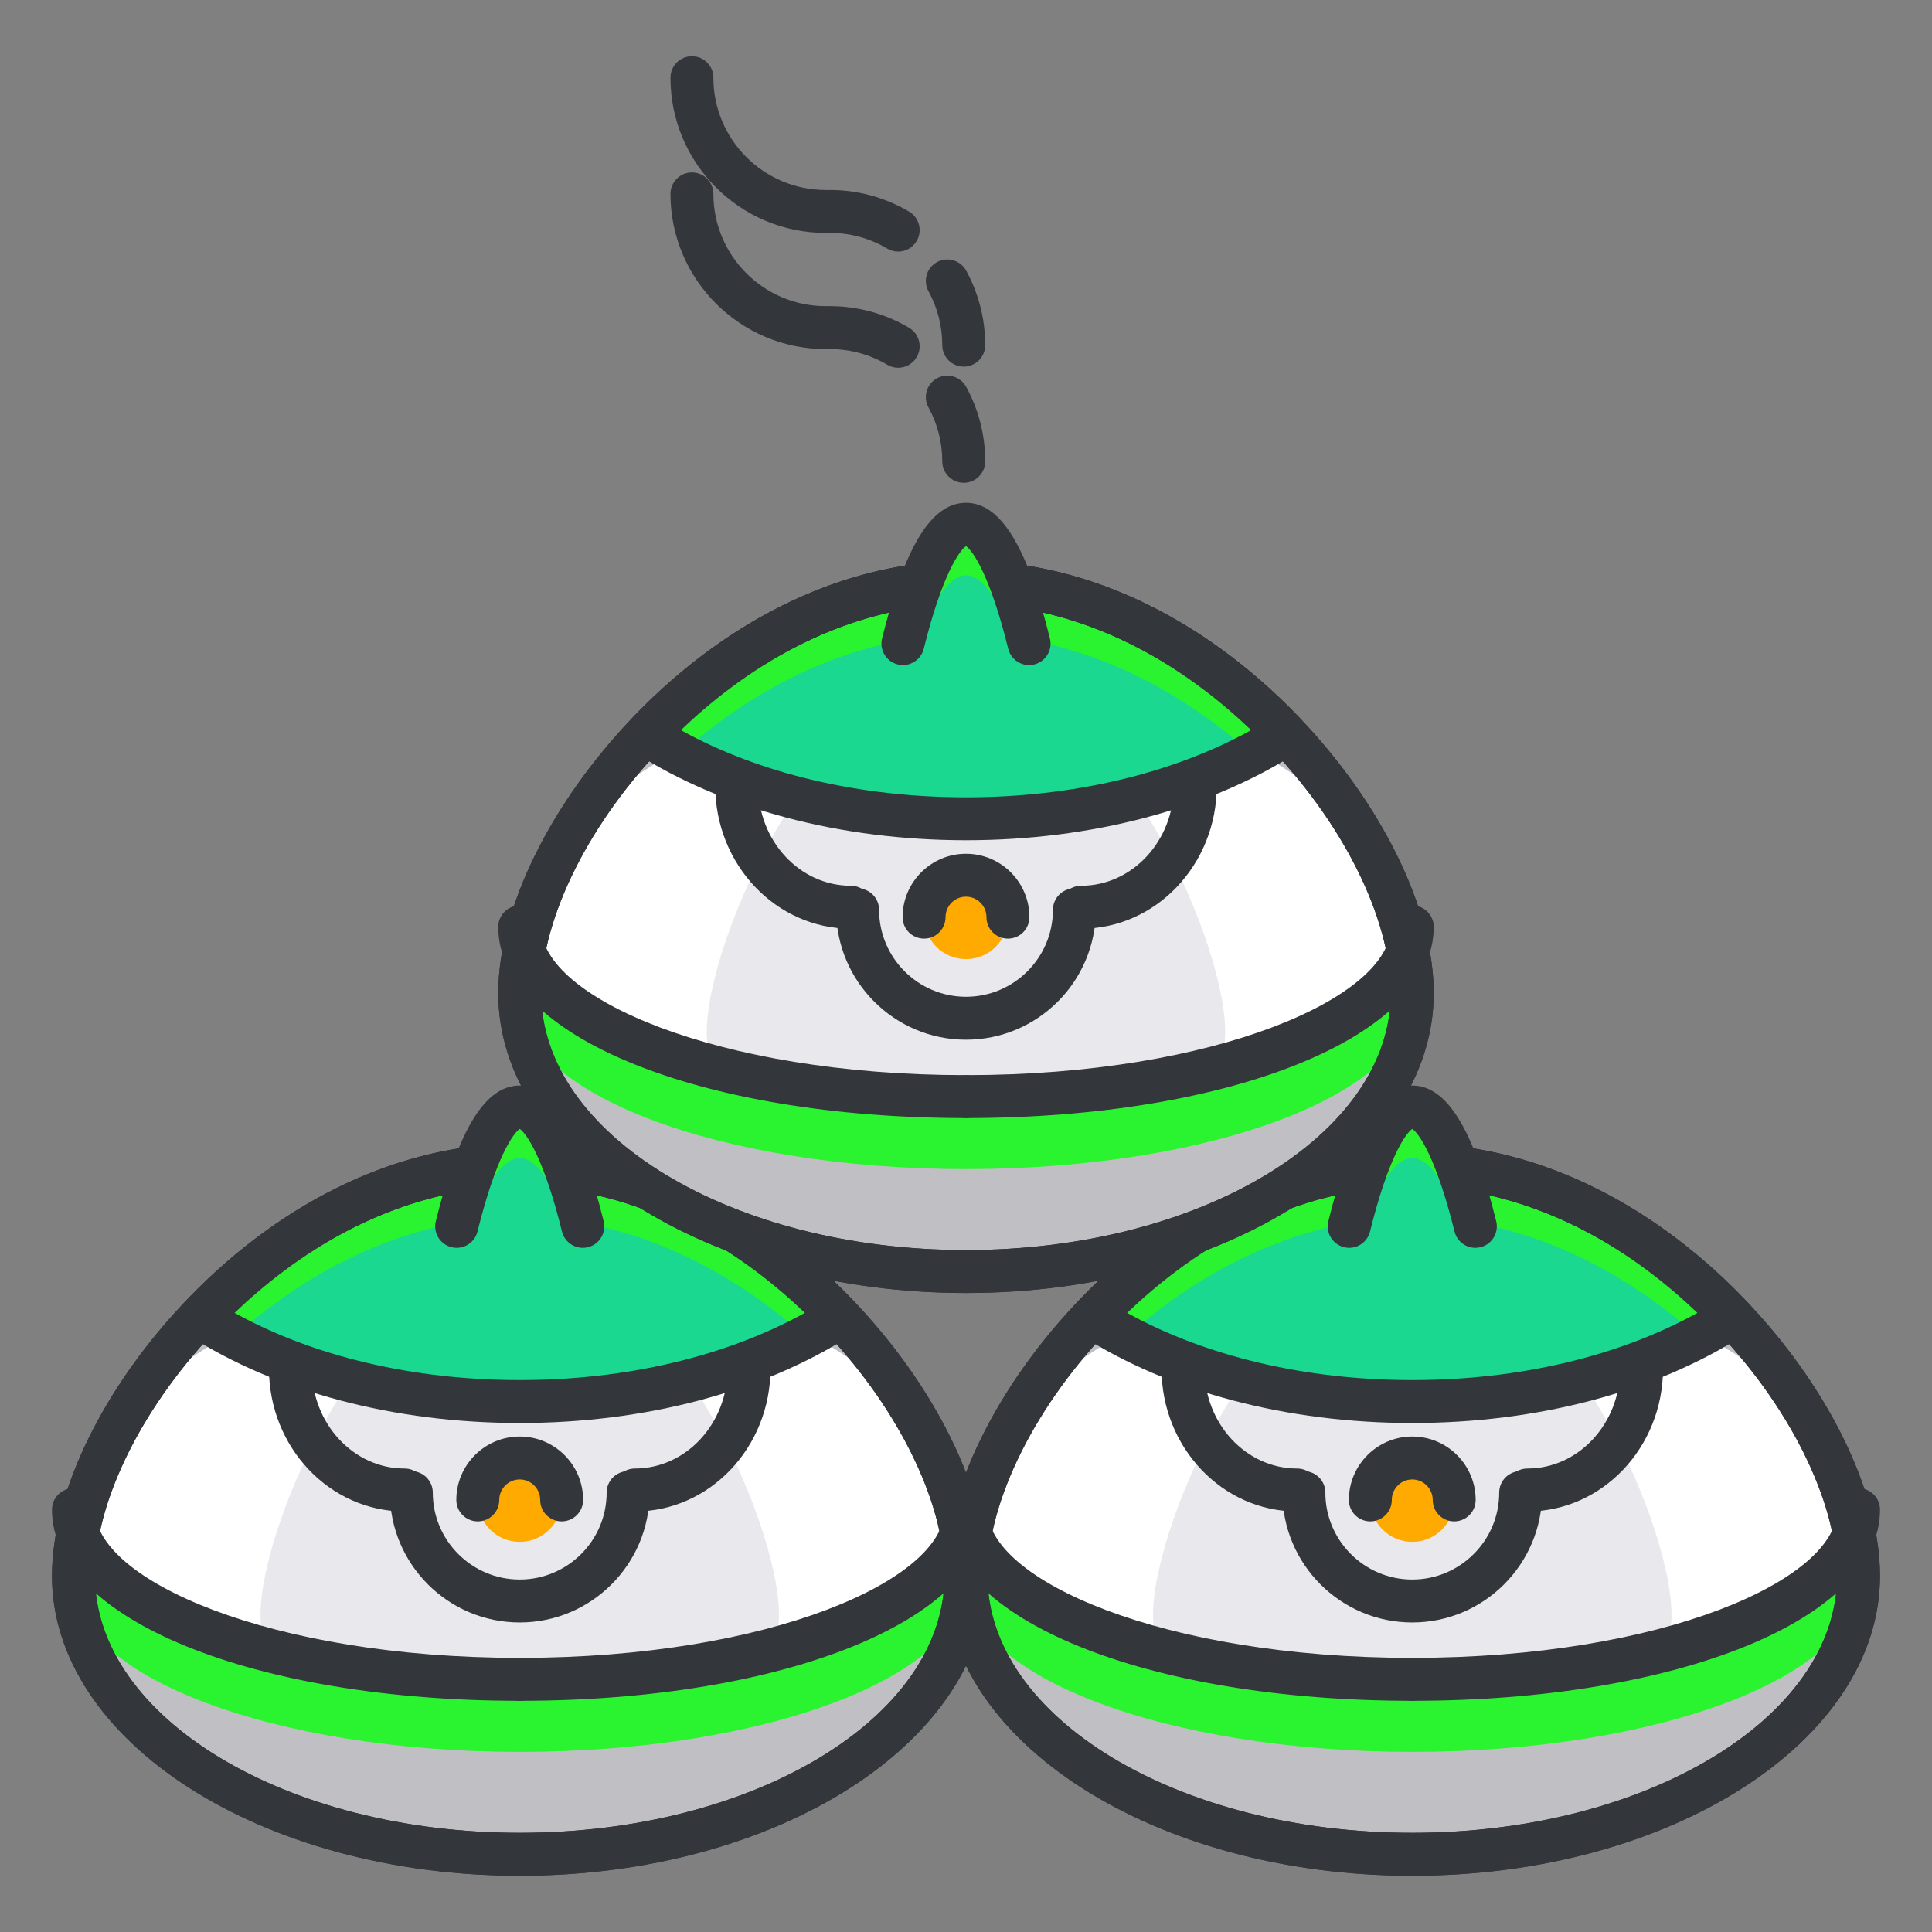<?xml version="1.0" ?><!DOCTYPE svg  PUBLIC '-//W3C//DTD SVG 1.1//EN'  'http://www.w3.org/Graphics/SVG/1.1/DTD/svg11.dtd'><svg height="135px" id="Layer_1" style="enable-background:new 0 0 135 135;" version="1.1" viewBox="0 0 135 135" width="135px" xml:space="preserve" xmlns="http://www.w3.org/2000/svg" xmlns:xlink="http://www.w3.org/1999/xlink"><rect x="0" y="0" width="135" height="135" fill="#808080" stroke="none"/><style type="text/css">
<![CDATA[
	.st0{fill:#465652;}
	.st1{fill:#AAB9BA;}
	.st2{fill:#47C67B;}
	.st3{fill:#AAC8D1;}
	.st4{fill:none;stroke:#E83834;stroke-width:6;stroke-linecap:round;stroke-linejoin:round;stroke-miterlimit:10;}
	.st5{fill:#7BC67B;}
	.st6{fill:#7BC7FF;}
	.st7{fill:#7C34C1;}
	.st8{fill:#7C8D96;}
	.st9{fill:#AD2707;}
	.st10{fill:#ADB8BC;}
	.st11{fill:#107510;}
	.st12{fill:#7FE5D8;}
	.st13{fill:#AF4AD1;}
	.st14{fill:#E02B7E;}
	.st15{fill:#E04038;}
	.st16{fill:#AFD7DD;}
	.st17{fill:#E0A010;}
	.st18{fill:#E0D5A4;}
	.st19{fill:#12B2B2;}
	.st20{fill:#12D66B;}
	.st21{fill:#E1A9FF;}
	.st22{fill:#1362A8;}
	.st23{fill:#E2378D;}
	.st24{fill:#E29C37;}
	.st25{fill:#E2B90E;}
	.st26{fill:#E2BF91;}
	.st27{fill:#E2CBAA;}
	.st28{fill:#14A594;}
	.st29{fill:#E4E9ED;}
	.st30{fill:#4A5D60;}
	.st31{fill:#E5B076;}
	.st32{fill:#E5B1C4;}
	.st33{fill:#E5E4C3;}
	.st34{fill:#4B6466;}
	.st35{fill:#E6FF2E;}
	.st36{fill:#18AA67;}
	.st37{fill:#E86207;}
	.st38{fill:#E8A113;}
	.st39{fill:#E8B5A6;}
	.st40{fill:#E8E8ED;}
	.st41{fill:#4E5154;}
	.st42{fill:#E9F1F4;}
	.st43{fill:#4F4B48;}
	.st44{fill:#4F74E8;}
	.st45{fill:#808E93;}
	.st46{fill:#80949B;}
	.st47{fill:#80EDAC;}
	.st48{fill:#B122E0;}
	.st49{fill:#B2C4CC;}
	.st50{fill:#83D839;}
	.st51{fill:#B3C6C6;}
	.st52{fill:none;stroke:#33363A;stroke-width:3;stroke-linecap:round;stroke-linejoin:round;stroke-miterlimit:10;}
	.st53{fill:#1A8E1C;}
	.st54{fill:#1A93D6;}
	.st55{fill:#B50B0B;}
	.st56{fill:#1AD88F;}
	.st57{fill:#B5DAF4;}
	.st58{fill:#EA7B1F;}
	.st59{fill:#EA81BD;}
	.st60{fill:#87B8D6;}
	.st61{fill:#87C3F4;}
	.st62{fill:#EAC79D;}
	.st63{fill:#EADF11;}
	.st64{fill:#EAE4C5;}
	.st65{fill:#B78094;}
	.st66{fill:#8844D8;}
	.st67{fill:#EBF4F7;}
	.st68{fill:#893015;}
	.st69{fill:#89410B;}
	.st70{fill:#899BA3;}
	.st71{fill:#EDE3B9;}
	.st72{enable-background:new    ;}
	.st73{fill:#50FF9F;}
	.st74{fill:#EEDCF4;}
	.st75{fill:#EFA37D;}
	.st76{fill:#EFA3CC;}
	.st77{fill:#EFC99A;}
	.st78{fill:#54AF79;}
	.st79{fill:#BA503A;}
	.st80{fill:#BA8663;}
	.st81{fill:#8B4FE0;}
	.st82{fill:#58ED9B;}
	.st83{fill:#BC7DFF;}
	.st84{fill:#8D9AA3;}
	.st85{fill:#BCCAD3;}
	.st86{fill:#8DE4FF;}
	.st87{fill:#20B518;}
	.st88{fill:#BF44F2;}
	.st89{fill:#21CEA1;}
	.st90{fill:#BFDAE0;}
	.st91{fill:#F0FBFC;}
	.st92{fill:#F2D9A7;}
	.st93{fill:#F2EAC9;}
	.st94{fill:#24D1AF;}
	.st95{fill:#25931C;}
	.st96{fill:#F4C4B3;}
	.st97{fill:#F4D3A2;}
	.st98{fill:#F4D647;}
	.st99{fill:#F4D7B8;}
	.st100{fill:#F4EC8E;}
	.st101{fill:#5B524D;}
	.st102{fill:#F77819;}
	.st103{fill:#F79AE1;}
	.st104{fill:#5E707A;}
	.st105{fill:#F93585;}
	.st106{fill:#F95D5D;}
	.st107{fill:#F9C19B;}
	.st108{fill:#F9CB58;}
	.st109{fill:#F9D2B2;}
	.st110{fill:#F9F07D;}
	.st111{fill:#F9F1D2;}
	.st112{fill:#F9F4B7;}
	.st113{fill:#F9F9E4;}
	.st114{fill:#5F1DAA;}
	.st115{fill:#5F9AD6;}
	.st116{fill:#C0C0C4;}
	.st117{fill:#91EA57;}
	.st118{fill:#C12727;}
	.st119{fill:#C191A0;}
	.st120{fill:#923BB7;}
	.st121{fill:#93A0A3;}
	.st122{fill:#93F9EA;}
	.st123{fill:#93FF5A;}
	.st124{fill:#C4833D;}
	.st125{fill:#95A2A5;}
	.st126{fill:#965514;}
	.st127{fill:#96562C;}
	.st128{fill:#2AF42F;}
	.st129{fill:#C5D7DD;}
	.st130{fill:#C68510;}
	.st131{fill:#C6A86D;}
	.st132{fill:#C6BB8D;}
	.st133{fill:#2C9DCE;}
	.st134{fill:#FBFCF2;}
	.st135{fill:#FC70B0;}
	.st136{fill:#FCE6C8;}
	.st137{fill:#FCF7E3;}
	.st138{fill:#C90D6B;}
	.st139{fill:#FDFEFF;}
	.st140{fill:#FDFFDC;}
	.st141{fill:#FF1A1A;}
	.st142{fill:#FF5252;}
	.st143{fill:#FF5B00;}
	.st144{fill:#FF6155;}
	.st145{fill:#FF630D;}
	.st146{fill:#FF6666;}
	.st147{fill:#FF7676;}
	.st148{fill:#FF7900;}
	.st149{fill:#FF860D;}
	.st150{fill:#FF8B00;}
	.st151{fill:#FF8F8F;}
	.st152{fill:#FF900B;}
	.st153{fill:#FF908A;}
	.st154{fill:#FF960B;}
	.st155{fill:#FF9C0D;}
	.st156{fill:#FFA9D4;}
	.st157{fill:#FFAA00;}
	.st158{fill:#FFAD40;}
	.st159{fill:#FFAF10;}
	.st160{fill:#FFB000;}
	.st161{fill:#FFBE08;}
	.st162{fill:#FFBF31;}
	.st163{fill:#FFC200;}
	.st164{fill:#FFCAE8;}
	.st165{fill:#FFCCF5;}
	.st166{fill:#FFD00B;}
	.st167{fill:#FFD039;}
	.st168{fill:#FFD400;}
	.st169{fill:#FFD833;}
	.st170{fill:#FFDB80;}
	.st171{fill:#FFDDD2;}
	.st172{fill:#FFE6D4;}
	.st173{fill:#FFE6EB;}
	.st174{fill:#FFE98D;}
	.st175{fill:#FFECD2;}
	.st176{fill:#FFF1D9;}
	.st177{fill:#FFF24D;}
	.st178{fill:#FFF3C2;}
	.st179{fill:#FFF4C7;}
	.st180{fill:#FFF800;}
	.st181{fill:#FFF80D;}
	.st182{fill:#FFF9DE;}
	.st183{fill:#FFFBD7;}
	.st184{fill:#FFFBEB;}
	.st185{fill:#FFFCC0;}
	.st186{fill:#FFFCDC;}
	.st187{fill:#FFFFFA;}
	.st188{fill:#FFFFFF;}
	.st189{fill:#63797F;}
	.st190{fill:#65E529;}
	.st191{fill:#66310E;}
	.st192{fill:#663C17;}
	.st193{fill:#9A5AE5;}
	.st194{fill:#CA30EF;}
	.st195{fill:#6892FC;}
	.st196{fill:#9CFFC4;}
	.st197{fill:#CC4306;}
	.st198{fill:#CC549E;}
	.st199{fill:#9E3256;}
	.st200{fill:#CDFFBB;}
	.st201{fill:#CE86AF;}
	.st202{fill:#CED9DD;}
	
		.st203{fill:none;stroke:#33363A;stroke-width:3;stroke-linecap:round;stroke-linejoin:round;stroke-miterlimit:10;stroke-dasharray:6;}
	.st204{fill:#CFE1E2;}
	.st205{fill:#33363A;}
	.st206{fill:#34C166;}
	.st207{fill:#364B5B;}
	.st208{fill:#3662CE;}
	.st209{fill:#36C6FF;}
	.st210{fill:#6ADB9A;}
	.st211{fill:#6D5C4D;}
	.st212{fill:#6EBDF9;}
	.st213{fill:#0031FF;}
	.st214{fill:#0062FF;}
	.st215{fill:#0068FF;}
	.st216{fill:#0086FF;}
	.st217{fill:#009BE8;}
	.st218{fill:#00AAFF;}
	.st219{fill:#D271FF;}
	.st220{fill:#D363A9;}
	.st221{fill:#D3964C;}
	.st222{fill:#D3DFE2;}
	.st223{fill:#D3E0E2;}
	.st224{fill:#D3EFF4;}
	.st225{fill:#063B66;}
	.st226{fill:#D60909;}
	.st227{fill:#D61D1D;}
	.st228{fill:#D7F0FF;}
	.st229{fill:#09B285;}
	.st230{fill:#D8D593;}
	.st231{fill:#D8E2EA;}
	.st232{fill:#D8E5EA;}
	.st233{fill:#3E5054;}
	.st234{fill:#D988FF;}
	.st235{fill:#D9E7E8;}
	.st236{fill:#702252;}
	.st237{fill:#70D3E0;}
	.st238{fill:#A02FF2;}
	.st239{fill:#A2F255;}
	.st240{fill:#A35616;}
	.st241{fill:#A3CCCC;}
	.st242{fill:#0A6ADD;}
	.st243{fill:#A5145D;}
	.st244{fill:#A57555;}
	.st245{fill:#77D6FC;}
	.st246{fill:#7815CE;}
	.st247{fill:#A7BBC1;}
	.st248{fill:#DBD279;}
	.st249{fill:#0D5C9E;}
	.st250{fill:#A83C11;}
	.st251{fill:#A8633D;}
	.st252{fill:#A8A3E5;}
	.st253{fill:#DCE6EA;}
	.st254{fill:#DCE7EA;}
	.st255{fill:#A962E8;}
	.st256{fill:#DD2466;}
	.st257{fill:#DDC38A;}
	.st258{fill:#DDD2B1;}
	.st259{fill:#DFE7E8;}
	.st260{fill:#42B1E8;}
	.st261{fill:#436377;}
	.st262{fill:#43B530;}
]]>
</style><g><g><g><g><path class="st116" d="M67.5,110.115c0,10.745-13.961,19.455-31.184,19.455s-31.184-8.71-31.184-19.455      c0-10.747,13.961-28.708,31.184-28.708S67.5,99.368,67.5,110.115z"/></g><g><path class="st128" d="M67.5,110.557c0,6.548-13.961,11.855-31.184,11.855s-31.184-5.308-31.184-11.855      c0-6.546,13.961-17.492,31.184-17.492S67.5,104.011,67.5,110.557z"/></g><g><path class="st188" d="M67.5,105.491c0,6.547-13.961,11.854-31.184,11.854s-31.184-5.308-31.184-11.854      c0-6.548,13.961-17.492,31.184-17.492S67.5,98.943,67.5,105.491z"/></g><g><path class="st40" d="M54.43,112.809c0,6.548-8.109,4.536-18.113,4.536s-18.113,2.012-18.113-4.536      c0-6.546,8.109-24.811,18.113-24.811S54.43,106.263,54.43,112.809z"/></g><g><path class="st128" d="M58.658,92.043c-5.664-5.985-13.578-10.637-22.342-10.637s-16.678,4.651-22.342,10.637      c5.664,3.631,13.578,5.891,22.342,5.891S52.994,95.674,58.658,92.043z"/></g><g><path class="st56" d="M16.342,93.409c5.41,2.823,12.371,4.525,19.975,4.525s14.564-1.702,19.975-4.525      c-5.41-4.837-12.371-8.342-19.975-8.342S21.752,88.572,16.342,93.409z"/></g><g><path class="st205" d="M36.316,131.07c-18.022,0-32.684-9.4-32.684-20.955c0-5.89,3.661-13.334,9.555-19.427      c6.725-6.952,14.939-10.781,23.128-10.781s16.403,3.829,23.128,10.781C65.339,96.781,69,104.225,69,110.115      C69,121.669,54.338,131.07,36.316,131.07z M36.316,82.907c-16.099,0-29.684,16.712-29.684,27.208      c0,9.9,13.316,17.955,29.684,17.955S66,120.015,66,110.115C66,99.619,52.416,82.907,36.316,82.907z"/></g><g><path class="st205" d="M36.316,131.07c-18.022,0-32.684-9.4-32.684-20.955c0-5.89,3.661-13.334,9.555-19.427      c6.725-6.952,14.939-10.781,23.128-10.781s16.403,3.829,23.128,10.781C65.339,96.781,69,104.225,69,110.115      C69,121.669,54.338,131.07,36.316,131.07z M36.316,82.907c-16.099,0-29.684,16.712-29.684,27.208      c0,9.9,13.316,17.955,29.684,17.955S66,120.015,66,110.115C66,99.619,52.416,82.907,36.316,82.907z"/></g><g><path class="st205" d="M36.316,99.434c-8.765,0-16.987-2.176-23.151-6.128c-0.376-0.241-0.625-0.637-0.679-1.081      c-0.054-0.443,0.092-0.888,0.399-1.213c3.925-4.147,12.188-11.105,23.431-11.105s19.506,6.958,23.431,11.105      c0.307,0.325,0.454,0.77,0.399,1.213c-0.054,0.444-0.303,0.84-0.679,1.081C53.303,97.258,45.082,99.434,36.316,99.434z       M16.392,91.739c5.482,3.038,12.476,4.695,19.924,4.695s14.442-1.657,19.924-4.695c-3.956-3.787-10.918-8.833-19.924-8.833      S20.348,87.952,16.392,91.739z"/></g><g><g><path class="st205" d="M28.27,105.614c-5.224,0-9.475-4.478-9.475-9.982c0-0.829,0.671-1.5,1.5-1.5s1.5,0.671,1.5,1.5       c0,3.85,2.904,6.982,6.475,6.982c0.829,0,1.5,0.671,1.5,1.5S29.098,105.614,28.27,105.614z"/></g><g><path class="st205" d="M44.363,105.614c-0.829,0-1.5-0.671-1.5-1.5s0.671-1.5,1.5-1.5c3.57,0,6.475-3.132,6.475-6.982       c0-0.829,0.671-1.5,1.5-1.5s1.5,0.671,1.5,1.5C53.838,101.136,49.587,105.614,44.363,105.614z"/></g></g><g><circle class="st157" cx="36.316" cy="104.809" r="2.93"/></g><g><path class="st205" d="M36.316,113.371c-5.003,0-9.074-4.071-9.074-9.075c0-0.829,0.671-1.5,1.5-1.5s1.5,0.671,1.5,1.5      c0,3.35,2.725,6.075,6.074,6.075s6.074-2.725,6.074-6.075c0-0.829,0.671-1.5,1.5-1.5s1.5,0.671,1.5,1.5      C45.391,109.299,41.32,113.371,36.316,113.371z"/></g><g><path class="st205" d="M39.246,106.309c-0.829,0-1.5-0.671-1.5-1.5c0-0.789-0.642-1.431-1.43-1.431s-1.43,0.642-1.43,1.431      c0,0.829-0.671,1.5-1.5,1.5s-1.5-0.671-1.5-1.5c0-2.443,1.987-4.431,4.43-4.431s4.43,1.988,4.43,4.431      C40.746,105.638,40.075,106.309,39.246,106.309z"/></g><g><path class="st128" d="M31.908,85.694c1.195,2.82,2.73,4.523,4.408,4.523s3.213-1.703,4.408-4.523      c-1.195-4.835-2.73-8.34-4.408-8.34S33.104,80.859,31.908,85.694z"/></g><g><path class="st56" d="M36.316,80.923c-1.4,0-2.699,2.445-3.785,6.062c1.086,2.035,2.383,4.515,3.785,4.515      c1.4,0,2.699-2.479,3.785-4.515C39.016,83.369,37.715,80.923,36.316,80.923z"/></g><g><path class="st205" d="M40.724,87.194c-0.674,0-1.286-0.457-1.455-1.141c-1.277-5.166-2.497-6.87-2.952-7.171      c-0.455,0.301-1.675,2.005-2.952,7.171c-0.198,0.805-1.012,1.295-1.816,1.096c-0.804-0.199-1.295-1.012-1.096-1.816      c1.599-6.468,3.462-9.48,5.864-9.48s4.266,3.012,5.864,9.48c0.199,0.804-0.292,1.617-1.096,1.816      C40.964,87.18,40.843,87.194,40.724,87.194z"/></g><g><g><path class="st205" d="M36.316,118.845c-18.633,0-32.684-5.741-32.684-13.354c0-0.829,0.671-1.5,1.5-1.5s1.5,0.671,1.5,1.5       c0,4.897,12.19,10.354,29.684,10.354c0.829,0,1.5,0.671,1.5,1.5S37.145,118.845,36.316,118.845z"/></g><g><path class="st205" d="M36.316,118.845c-0.829,0-1.5-0.671-1.5-1.5s0.671-1.5,1.5-1.5c17.493,0,29.684-5.457,29.684-10.354       c0-0.829,0.671-1.5,1.5-1.5s1.5,0.671,1.5,1.5C69,113.104,54.949,118.845,36.316,118.845z"/></g></g></g><g><g><path class="st116" d="M129.867,110.115c0,10.745-13.961,19.455-31.184,19.455S67.5,120.86,67.5,110.115      c0-10.747,13.961-28.708,31.184-28.708S129.867,99.368,129.867,110.115z"/></g><g><path class="st128" d="M129.867,110.557c0,6.548-13.961,11.855-31.184,11.855S67.5,117.105,67.5,110.557      c0-6.546,13.961-17.492,31.184-17.492S129.867,104.011,129.867,110.557z"/></g><g><path class="st188" d="M129.867,105.491c0,6.547-13.961,11.854-31.184,11.854S67.5,112.038,67.5,105.491      c0-6.548,13.961-17.492,31.184-17.492S129.867,98.943,129.867,105.491z"/></g><g><path class="st40" d="M116.797,112.809c0,6.548-8.109,4.536-18.113,4.536s-18.113,2.012-18.113-4.536      c0-6.546,8.109-24.811,18.113-24.811S116.797,106.263,116.797,112.809z"/></g><g><path class="st128" d="M121.025,92.043c-5.664-5.985-13.578-10.637-22.342-10.637s-16.678,4.651-22.342,10.637      c5.664,3.631,13.578,5.891,22.342,5.891S115.361,95.674,121.025,92.043z"/></g><g><path class="st56" d="M78.709,93.409c5.41,2.823,12.371,4.525,19.975,4.525s14.564-1.702,19.975-4.525      c-5.41-4.837-12.371-8.342-19.975-8.342S84.119,88.572,78.709,93.409z"/></g><g><path class="st205" d="M98.684,131.07c-18.022,0-32.684-9.4-32.684-20.955c0-5.89,3.661-13.334,9.555-19.427      c6.725-6.952,14.939-10.781,23.128-10.781s16.403,3.829,23.128,10.781c5.894,6.093,9.555,13.537,9.555,19.427      C131.367,121.669,116.706,131.07,98.684,131.07z M98.684,82.907C82.584,82.907,69,99.619,69,110.115      c0,9.9,13.316,17.955,29.684,17.955s29.684-8.055,29.684-17.955C128.367,99.619,114.783,82.907,98.684,82.907z"/></g><g><path class="st205" d="M98.684,131.07c-18.022,0-32.684-9.4-32.684-20.955c0-5.89,3.661-13.334,9.555-19.427      c6.725-6.952,14.939-10.781,23.128-10.781s16.403,3.829,23.128,10.781c5.894,6.093,9.555,13.537,9.555,19.427      C131.367,121.669,116.706,131.07,98.684,131.07z M98.684,82.907C82.584,82.907,69,99.619,69,110.115      c0,9.9,13.316,17.955,29.684,17.955s29.684-8.055,29.684-17.955C128.367,99.619,114.783,82.907,98.684,82.907z"/></g><g><path class="st205" d="M98.684,99.434c-8.765,0-16.987-2.176-23.151-6.128c-0.376-0.241-0.625-0.637-0.679-1.081      c-0.054-0.443,0.092-0.888,0.399-1.213c3.925-4.147,12.188-11.105,23.431-11.105s19.506,6.958,23.431,11.105      c0.307,0.325,0.454,0.77,0.399,1.213c-0.054,0.444-0.303,0.84-0.679,1.081C115.67,97.258,107.449,99.434,98.684,99.434z       M78.759,91.739c5.482,3.038,12.476,4.695,19.924,4.695s14.442-1.657,19.924-4.695c-3.956-3.787-10.918-8.833-19.924-8.833      S82.715,87.952,78.759,91.739z"/></g><g><g><path class="st205" d="M90.637,105.614c-5.224,0-9.475-4.478-9.475-9.982c0-0.829,0.671-1.5,1.5-1.5s1.5,0.671,1.5,1.5       c0,3.85,2.904,6.982,6.475,6.982c0.829,0,1.5,0.671,1.5,1.5S91.465,105.614,90.637,105.614z"/></g><g><path class="st205" d="M106.73,105.614c-0.829,0-1.5-0.671-1.5-1.5s0.671-1.5,1.5-1.5c3.57,0,6.475-3.132,6.475-6.982       c0-0.829,0.671-1.5,1.5-1.5s1.5,0.671,1.5,1.5C116.205,101.136,111.955,105.614,106.73,105.614z"/></g></g><g><circle class="st157" cx="98.684" cy="104.809" r="2.93"/></g><g><path class="st205" d="M98.684,113.371c-5.003,0-9.074-4.071-9.074-9.075c0-0.829,0.671-1.5,1.5-1.5s1.5,0.671,1.5,1.5      c0,3.35,2.725,6.075,6.074,6.075s6.074-2.725,6.074-6.075c0-0.829,0.671-1.5,1.5-1.5s1.5,0.671,1.5,1.5      C107.758,109.299,103.687,113.371,98.684,113.371z"/></g><g><path class="st205" d="M101.613,106.309c-0.829,0-1.5-0.671-1.5-1.5c0-0.789-0.642-1.431-1.43-1.431s-1.43,0.642-1.43,1.431      c0,0.829-0.671,1.5-1.5,1.5s-1.5-0.671-1.5-1.5c0-2.443,1.987-4.431,4.43-4.431s4.43,1.988,4.43,4.431      C103.113,105.638,102.442,106.309,101.613,106.309z"/></g><g><path class="st128" d="M94.275,85.694c1.195,2.82,2.73,4.523,4.408,4.523s3.213-1.703,4.408-4.523      c-1.195-4.835-2.73-8.34-4.408-8.34S95.471,80.859,94.275,85.694z"/></g><g><path class="st56" d="M98.684,80.923c-1.398,0-2.699,2.445-3.785,6.062c1.086,2.035,2.385,4.515,3.785,4.515      s2.699-2.479,3.785-4.515C101.383,83.369,100.082,80.923,98.684,80.923z"/></g><g><path class="st205" d="M103.091,87.194c-0.674,0-1.286-0.457-1.455-1.141c-1.277-5.166-2.497-6.87-2.952-7.171      c-0.455,0.301-1.675,2.005-2.952,7.171c-0.199,0.805-1.011,1.295-1.816,1.096c-0.804-0.199-1.295-1.012-1.096-1.816      c1.599-6.468,3.462-9.48,5.864-9.48s4.266,3.012,5.864,9.48c0.199,0.804-0.292,1.617-1.096,1.816      C103.331,87.18,103.21,87.194,103.091,87.194z"/></g><g><g><path class="st205" d="M98.684,118.845c-18.633,0-32.684-5.741-32.684-13.354c0-0.829,0.671-1.5,1.5-1.5s1.5,0.671,1.5,1.5       c0,4.897,12.19,10.354,29.684,10.354c0.829,0,1.5,0.671,1.5,1.5S99.512,118.845,98.684,118.845z"/></g><g><path class="st205" d="M98.684,118.845c-0.829,0-1.5-0.671-1.5-1.5s0.671-1.5,1.5-1.5c17.493,0,29.684-5.457,29.684-10.354       c0-0.829,0.671-1.5,1.5-1.5s1.5,0.671,1.5,1.5C131.367,113.104,117.316,118.845,98.684,118.845z"/></g></g></g><g><g><path class="st116" d="M98.684,69.395c0,10.744-13.961,19.454-31.184,19.454s-31.184-8.71-31.184-19.454      c0-10.748,13.961-28.709,31.184-28.709S98.684,58.647,98.684,69.395z"/></g><g><path class="st128" d="M98.684,69.836c0,6.548-13.961,11.855-31.184,11.855s-31.184-5.308-31.184-11.855      c0-6.546,13.961-17.492,31.184-17.492S98.684,63.291,98.684,69.836z"/></g><g><path class="st188" d="M98.684,64.77c0,6.547-13.961,11.854-31.184,11.854S36.316,71.317,36.316,64.77      c0-6.548,13.961-17.492,31.184-17.492S98.684,58.222,98.684,64.77z"/></g><g><path class="st40" d="M85.613,72.088c0,6.548-8.109,4.536-18.113,4.536s-18.113,2.012-18.113-4.536      c0-6.546,8.109-24.811,18.113-24.811S85.613,65.542,85.613,72.088z"/></g><g><path class="st128" d="M89.842,51.323C84.178,45.337,76.264,40.686,67.5,40.686s-16.678,4.651-22.342,10.637      c5.664,3.631,13.578,5.891,22.342,5.891S84.178,54.954,89.842,51.323z"/></g><g><path class="st56" d="M47.525,52.688c5.41,2.823,12.371,4.525,19.975,4.525s14.564-1.702,19.975-4.525      c-5.41-4.837-12.371-8.342-19.975-8.342S52.936,47.851,47.525,52.688z"/></g><g><path class="st205" d="M67.5,90.349c-18.022,0-32.684-9.4-32.684-20.954c0-5.891,3.661-13.335,9.555-19.428      c6.725-6.953,14.939-10.781,23.128-10.781s16.403,3.829,23.128,10.781c5.894,6.093,9.555,13.537,9.555,19.428      C100.184,80.949,85.522,90.349,67.5,90.349z M67.5,42.186c-16.099,0-29.684,16.712-29.684,27.209      c0,9.9,13.316,17.954,29.684,17.954s29.684-8.054,29.684-17.954C97.184,58.898,83.599,42.186,67.5,42.186z"/></g><g><path class="st205" d="M67.5,90.349c-18.022,0-32.684-9.4-32.684-20.954c0-5.891,3.661-13.335,9.555-19.428      c6.725-6.953,14.939-10.781,23.128-10.781s16.403,3.829,23.128,10.781c5.894,6.093,9.555,13.537,9.555,19.428      C100.184,80.949,85.522,90.349,67.5,90.349z M67.5,42.186c-16.099,0-29.684,16.712-29.684,27.209      c0,9.9,13.316,17.954,29.684,17.954s29.684-8.054,29.684-17.954C97.184,58.898,83.599,42.186,67.5,42.186z"/></g><g><path class="st205" d="M67.5,58.713c-8.765,0-16.987-2.176-23.151-6.128c-0.376-0.241-0.625-0.637-0.679-1.081      c-0.054-0.443,0.092-0.888,0.399-1.213c3.925-4.147,12.188-11.105,23.431-11.105s19.506,6.958,23.431,11.105      c0.307,0.325,0.454,0.77,0.399,1.213c-0.054,0.444-0.303,0.84-0.679,1.081C84.487,56.537,76.265,58.713,67.5,58.713z       M47.576,51.019c5.482,3.038,12.476,4.695,19.924,4.695s14.442-1.657,19.924-4.695c-3.956-3.787-10.918-8.833-19.924-8.833      S51.532,47.231,47.576,51.019z"/></g><g><g><path class="st205" d="M59.453,64.893c-5.224,0-9.475-4.478-9.475-9.982c0-0.829,0.671-1.5,1.5-1.5s1.5,0.671,1.5,1.5       c0,3.85,2.904,6.982,6.475,6.982c0.829,0,1.5,0.671,1.5,1.5S60.282,64.893,59.453,64.893z"/></g><g><path class="st205" d="M75.547,64.893c-0.829,0-1.5-0.671-1.5-1.5s0.671-1.5,1.5-1.5c3.57,0,6.475-3.132,6.475-6.982       c0-0.829,0.671-1.5,1.5-1.5s1.5,0.671,1.5,1.5C85.021,60.415,80.771,64.893,75.547,64.893z"/></g></g><g><circle class="st157" cx="67.5" cy="64.088" r="2.93"/></g><g><path class="st205" d="M67.5,72.65c-5.003,0-9.074-4.071-9.074-9.075c0-0.829,0.671-1.5,1.5-1.5s1.5,0.671,1.5,1.5      c0,3.35,2.725,6.075,6.074,6.075s6.074-2.725,6.074-6.075c0-0.829,0.671-1.5,1.5-1.5s1.5,0.671,1.5,1.5      C76.574,68.579,72.503,72.65,67.5,72.65z"/></g><g><path class="st205" d="M70.43,65.588c-0.829,0-1.5-0.671-1.5-1.5c0-0.789-0.642-1.431-1.43-1.431s-1.43,0.642-1.43,1.431      c0,0.829-0.671,1.5-1.5,1.5s-1.5-0.671-1.5-1.5c0-2.443,1.987-4.431,4.43-4.431s4.43,1.988,4.43,4.431      C71.93,64.917,71.258,65.588,70.43,65.588z"/></g><g><path class="st128" d="M63.092,44.973c1.195,2.82,2.73,4.523,4.408,4.523s3.213-1.703,4.408-4.523      c-1.195-4.835-2.73-8.34-4.408-8.34S64.287,40.138,63.092,44.973z"/></g><g><path class="st56" d="M67.5,40.203c-1.398,0-2.699,2.445-3.785,6.062c1.086,2.034,2.385,4.515,3.785,4.515      s2.699-2.48,3.785-4.515C70.199,42.648,68.898,40.203,67.5,40.203z"/></g><g><path class="st205" d="M71.907,46.474c-0.674,0-1.286-0.457-1.455-1.141c-1.277-5.166-2.497-6.87-2.952-7.171      c-0.455,0.301-1.675,2.005-2.952,7.171c-0.199,0.804-1.013,1.295-1.816,1.096c-0.804-0.199-1.295-1.012-1.096-1.816      c1.599-6.468,3.462-9.48,5.864-9.48s4.266,3.012,5.864,9.48c0.199,0.804-0.292,1.617-1.096,1.816      C72.147,46.459,72.026,46.474,71.907,46.474z"/></g><g><g><path class="st205" d="M67.5,78.125c-18.633,0-32.684-5.741-32.684-13.354c0-0.829,0.671-1.5,1.5-1.5s1.5,0.671,1.5,1.5       c0,4.897,12.19,10.354,29.684,10.354c0.829,0,1.5,0.671,1.5,1.5S68.329,78.125,67.5,78.125z"/></g><g><path class="st205" d="M67.5,78.125c-0.829,0-1.5-0.671-1.5-1.5s0.671-1.5,1.5-1.5c17.493,0,29.684-5.457,29.684-10.354       c0-0.829,0.671-1.5,1.5-1.5s1.5,0.671,1.5,1.5C100.184,72.383,86.133,78.125,67.5,78.125z"/></g></g><g><g><path class="st52" d="M36.316,70.12"/></g><g><path class="st52" d="M98.684,70.12"/></g></g></g></g><g><g><g><path class="st205" d="M57.695,24.393c-5.98,0-10.846-4.864-10.846-10.844c0-0.829,0.671-1.5,1.5-1.5s1.5,0.671,1.5,1.5      c0,4.325,3.52,7.844,7.846,7.844c0.829,0,1.5,0.671,1.5,1.5S58.524,24.393,57.695,24.393z"/></g><g><path class="st205" d="M67.342,33.737c-0.828,0-1.5-0.671-1.5-1.5c0-1.318-0.333-2.621-0.962-3.767      c-0.398-0.727-0.133-1.638,0.593-2.037c0.727-0.399,1.639-0.132,2.037,0.593c0.871,1.587,1.332,3.388,1.332,5.209      C68.842,33.065,68.171,33.736,67.342,33.737L67.342,33.737z M62.76,25.697c-0.26,0-0.524-0.067-0.764-0.21      c-1.205-0.716-2.588-1.094-3.998-1.094c-0.829,0-1.5-0.671-1.5-1.5s0.671-1.5,1.5-1.5c1.949,0,3.861,0.523,5.529,1.514      c0.712,0.423,0.947,1.343,0.524,2.056C63.771,25.435,63.272,25.697,62.76,25.697z"/></g></g><g><g><path class="st205" d="M57.695,16.275c-5.98,0-10.846-4.865-10.846-10.845c0-0.829,0.671-1.5,1.5-1.5s1.5,0.671,1.5,1.5      c0,4.326,3.52,7.845,7.846,7.845c0.829,0,1.5,0.671,1.5,1.5S58.524,16.275,57.695,16.275z"/></g><g><path class="st205" d="M67.342,25.619c-0.828,0-1.5-0.671-1.5-1.5c0-1.318-0.333-2.621-0.962-3.767      c-0.398-0.727-0.133-1.638,0.593-2.037c0.727-0.398,1.639-0.132,2.037,0.593c0.871,1.587,1.332,3.388,1.332,5.209      C68.842,24.947,68.171,25.618,67.342,25.619L67.342,25.619z M62.76,17.579c-0.26,0-0.524-0.067-0.764-0.21      c-1.205-0.716-2.588-1.094-3.998-1.094c-0.829,0-1.5-0.671-1.5-1.5s0.671-1.5,1.5-1.5c1.949,0,3.861,0.523,5.529,1.514      c0.712,0.423,0.947,1.343,0.524,2.056C63.771,17.316,63.272,17.579,62.76,17.579z"/></g></g></g></g></svg>